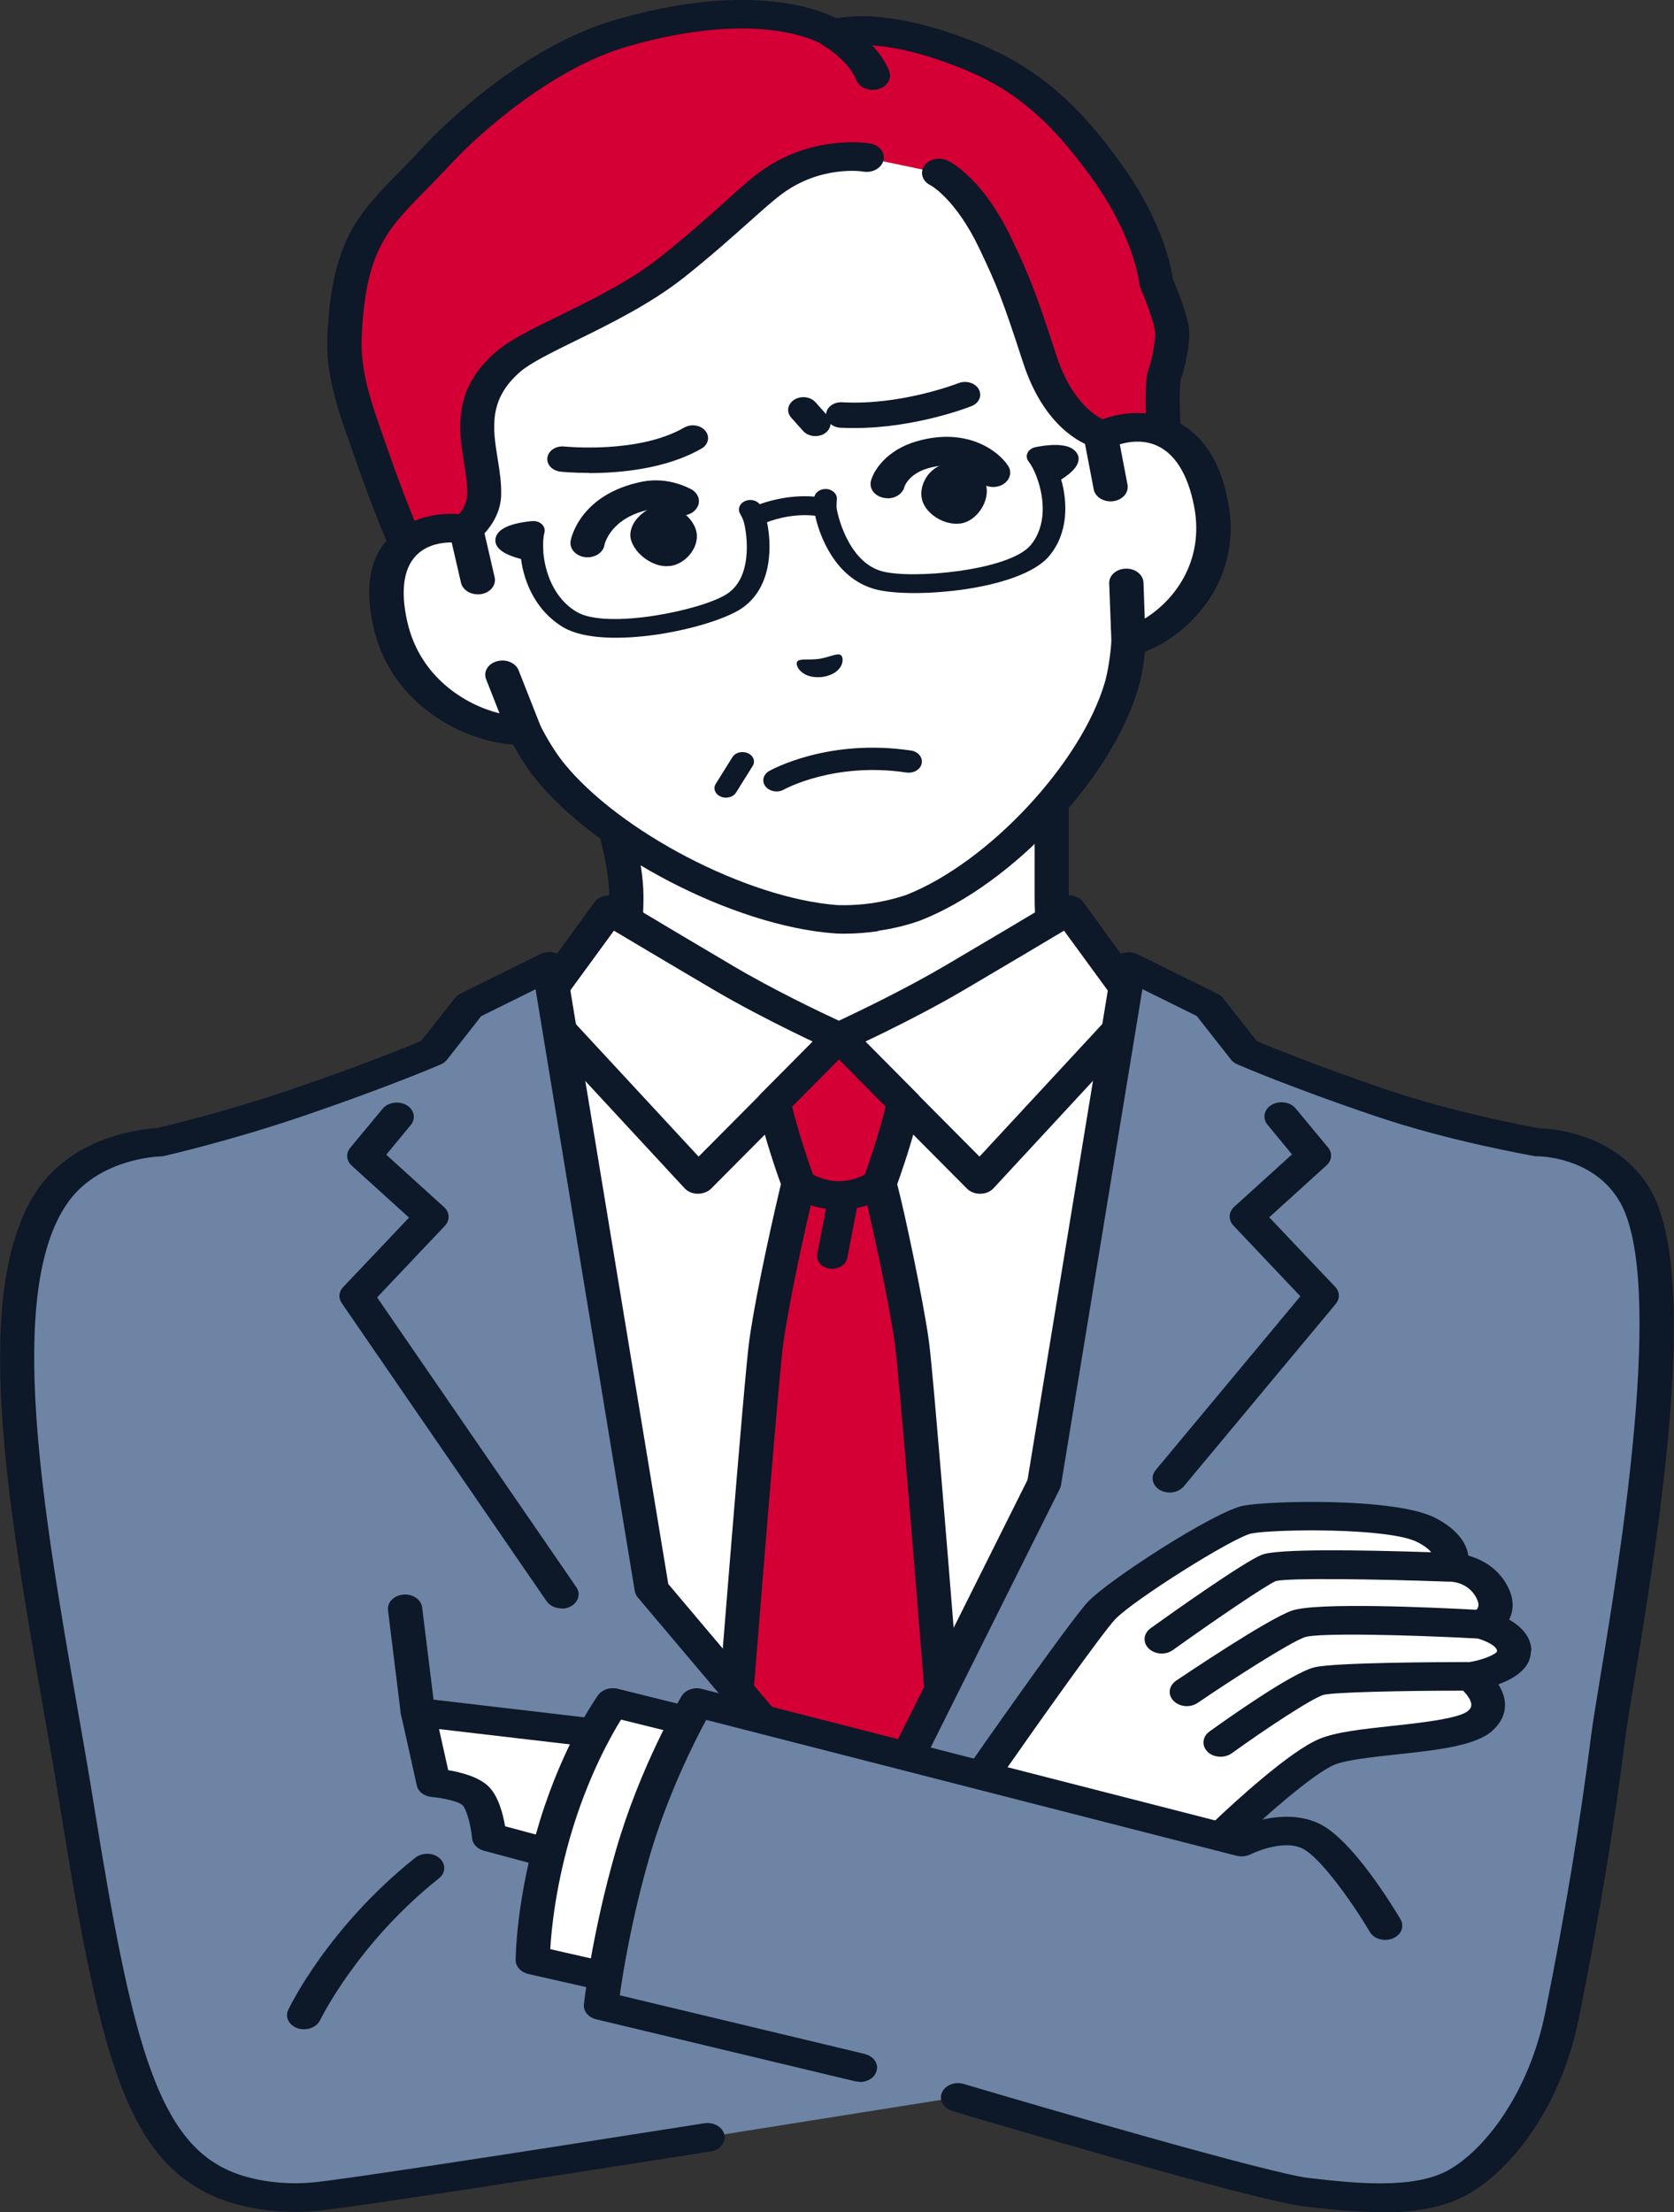 <?xml version="1.0" encoding="UTF-8"?><svg id="_イヤー_2" xmlns="http://www.w3.org/2000/svg" viewBox="0 0 105.96 140"><rect x="0" y="0" width="105.96" height="140" fill="#333333" stroke="none"/><defs><style>.cls-1{fill:#fff;}.cls-2{fill:#d40035;}.cls-3{fill:#0d1828;}.cls-4{fill:#6d84a5;}</style></defs><g id="_イヤー_2-2"><g id="_イヤー_1-2"><g><g><g><g><path class="cls-1" d="M70.54,65.62c-2.57-2.27-3.96-4.17-3.96-8.87v-9.29l-13.46,6.04-15.87-6.04s2.41,5.66,2.41,9.29c0,4.7-1.39,6.61-3.96,8.87-2.05,1.81-11.55,6.18-11.55,6.18l19,15.06h19.95l19-15.06s-9.5-4.37-11.55-6.18h0Z"/><path class="cls-3" d="M63.09,87.76c-.29,0-.57-.09-.79-.28-.41-.36-.39-.94,.04-1.28l17.93-14.21c-2.75-1.3-8.81-4.24-10.52-5.75-2.82-2.49-4.26-4.65-4.26-9.5v-7.77l-11.87,5.32c-.3,.13-.65,.14-.96,.03l-13.64-5.19c.73,2.03,1.71,5.21,1.71,7.62,0,4.85-1.44,7.01-4.26,9.5-1.71,1.51-7.77,4.45-10.52,5.75l17.93,14.21c.43,.34,.45,.92,.04,1.28s-1.1,.38-1.53,.03l-19-15.06c-.25-.2-.37-.48-.33-.77,.04-.29,.25-.54,.55-.68,2.6-1.2,9.7-4.61,11.29-6.01,2.54-2.24,3.66-3.96,3.66-8.25,0-3.43-2.32-8.93-2.35-8.99-.14-.34-.03-.72,.29-.97s.78-.31,1.18-.16l15.38,5.85,12.99-5.82c.34-.15,.74-.14,1.07,.02,.33,.16,.53,.46,.53,.78v9.29c0,4.29,1.13,6.02,3.66,8.25,1.59,1.4,8.69,4.81,11.29,6.01,.3,.14,.51,.39,.55,.68,.04,.29-.08,.57-.33,.77l-19,15.06c-.21,.17-.48,.25-.75,.25h0Z"/></g><g><g><path class="cls-1" d="M33.36,63.35l1.66-.92,3.54-4.85s1.16,.72,7.23,4.3c3.37,1.98,7.32,3.77,7.32,3.77h0s3.96-1.78,7.32-3.77c6.07-3.58,7.23-4.3,7.23-4.3l3.54,4.85,1.66,.92,2.74,2.26-4.4,20.77-10.02,37.85h-16.14l-10.02-37.85-4.4-20.77,2.74-2.26h0Z"/><path class="cls-3" d="M61.18,125.13h-16.14c-.51,0-.95-.3-1.06-.71l-10.02-37.85s0-.02,0-.04l-4.4-20.77c-.06-.29,.05-.59,.31-.8l2.74-2.26s.1-.08,.16-.11l1.45-.81,3.41-4.68c.16-.22,.42-.37,.72-.42,.3-.05,.61,.01,.85,.16,.01,0,1.24,.77,7.2,4.29,2.57,1.52,5.53,2.93,6.7,3.47,1.17-.55,4.13-1.96,6.7-3.47,5.96-3.51,7.19-4.28,7.2-4.29,.24-.15,.55-.21,.85-.16s.56,.2,.72,.42l3.41,4.68,1.45,.81c.06,.03,.11,.07,.16,.11l2.74,2.26c.26,.21,.37,.51,.31,.8l-4.4,20.77s0,.03,0,.04l-10.02,37.85c-.11,.41-.55,.71-1.06,.71h0Zm-15.28-1.81h14.41l9.83-37.12,4.3-20.28-2.26-1.86-1.57-.87c-.13-.07-.24-.17-.33-.28l-2.93-4.01c-.97,.58-2.83,1.69-6.29,3.73-3.38,1.99-7.27,3.75-7.44,3.82-.32,.14-.71,.14-1.03,0-.16-.07-4.05-1.83-7.44-3.82-3.46-2.04-5.32-3.15-6.29-3.73l-2.93,4.01c-.08,.11-.19,.21-.33,.28l-1.57,.87-2.26,1.86,4.3,20.28,9.83,37.12h0Z"/></g><path class="cls-3" d="M62.03,75.55c-.32,0-.63-.12-.83-.33l-8.09-8.14-8.09,8.14c-.21,.21-.52,.33-.85,.33-.33,0-.64-.13-.84-.35l-10.37-11.2c-.37-.4-.28-.96,.19-1.27,.47-.31,1.15-.23,1.52,.16l9.55,10.31,8.06-8.11c.2-.21,.51-.33,.83-.33s.63,.12,.83,.33l8.06,8.11,9.55-10.31c.37-.4,1.05-.47,1.52-.16,.47,.31,.56,.88,.19,1.27l-10.37,11.2c-.2,.22-.51,.35-.84,.35h-.02Z"/><g><path class="cls-2" d="M57.71,84.93c-.52-3.72-2.03-10.03-2.03-10.03,0,0,.99-2.66,1.55-5.1l-4.07-4.1-.05-.04-.05,.04-4.07,4.1c.56,2.43,1.55,5.1,1.55,5.1,0,0-1.51,6.31-2.03,10.03-.3,2.16-1.86,21.6-3.1,37.51-.9,11.47,16.31,11.48,15.41,0-1.25-15.91-2.8-35.35-3.1-37.51h0Z"/><path class="cls-3" d="M61.9,122.38c-1.25-15.93-2.8-35.38-3.11-37.56-.35-2.51-1.55-8.2-2-9.87,.25-.69,1.02-2.9,1.5-4.98,.06-.27-.02-.54-.23-.75l-4.07-4.1s-.03-.03-.04-.04l-.05-.04c-.2-.18-.49-.29-.79-.29h0c-.3,0-.59,.1-.79,.29l-.05,.04s-.03,.03-.04,.04l-4.07,4.1c-.21,.21-.29,.48-.23,.75,.48,2.07,1.24,4.28,1.5,4.97-.28,1.17-1.53,6.55-2,9.88-.31,2.18-1.86,21.63-3.11,37.55-.3,3.85,1.33,6.97,4.46,8.56,1.33,.68,2.83,1.01,4.32,1.01s2.99-.34,4.32-1.01c3.14-1.59,4.76-4.71,4.46-8.56h0Zm-8.79-55.32l2.95,2.98c-.44,1.78-1.07,3.61-1.32,4.3-.31,.16-.91,.42-1.64,.42s-1.33-.26-1.64-.42c-.25-.69-.88-2.52-1.32-4.3l2.95-2.98Zm3.2,62.32c-1.97,1-4.43,1-6.4,0-2.42-1.23-3.67-3.74-3.43-6.9,1.79-22.81,2.86-35.76,3.1-37.46,.38-2.68,1.27-6.73,1.74-8.74,.29,.09,.61,.17,.96,.22l-.55,2.87c-.08,.44,.27,.85,.8,.92,.05,0,.1,.01,.15,.01,.46,0,.87-.28,.95-.68l.61-3.17c.24-.05,.46-.1,.66-.17,.46,2.01,1.36,6.07,1.74,8.74h0c.24,1.7,1.31,14.65,3.1,37.47,.25,3.15-1,5.66-3.42,6.89h0Z"/></g></g><g><path class="cls-4" d="M97.32,72.28s-5.2-.9-9.87-2.48c-5.36-1.82-8.63-3.23-8.63-3.23l-2.3-2.93-5.06-2.5-5.37,32.73-12.98,26-2.75-8.51-9.1-10.78-6.51-39.44-5.06,2.5-2.3,2.93s-3.27,1.41-8.63,3.23c-4.67,1.58-8.67,2.48-8.67,2.48h0s-4.46,.11-6.76,3.39c-4.85,6.95-.72,24.66,1.57,38.84,2.28,14.11,3.85,21.21,8.91,23.57h0s2.42,1.3,6.24,.91c2.26-.23,14.33-2.1,24.72-3.74l15.85-2.52s19,5.64,22.05,5.99,7.04,.8,9.61-.64,5.51-5.28,6.58-10.57c1.43-7.07,2.32-12.88,2.91-17.56,.59-4.67,5.36-28,1.72-34.29-1.98-3.43-6.19-3.39-6.19-3.39h0Z"/><path class="cls-3" d="M87.37,140c-1.69,0-3.39-.2-4.83-.36-3.13-.36-21.49-5.8-22.26-6.04-.56-.17-.86-.69-.66-1.16s.82-.72,1.38-.55c5.25,1.56,19.42,5.67,21.83,5.95,2.79,.32,6.61,.76,8.86-.5,2.3-1.29,5.09-4.88,6.12-9.97,1.23-6.08,2.2-11.97,2.9-17.5,.1-.78,.31-2.07,.58-3.7,1.24-7.51,4.14-25.1,1.24-30.11-1.64-2.84-5.06-2.88-5.21-2.88-.07,0-.15,0-.22-.02-.22-.04-5.35-.93-10.06-2.53-5.35-1.81-8.59-3.21-8.72-3.27-.17-.07-.31-.18-.41-.31l-2.16-2.75-3.44-1.7-5.15,31.38c-.01,.08-.04,.15-.07,.23l-12.98,26c-.17,.34-.56,.56-1,.56-.83,0-1.01-.55-1.17-1.04l-2.58-7.99-8.99-10.64c-.1-.12-.16-.26-.19-.4l-6.28-38.09-3.44,1.7-2.16,2.75c-.1,.13-.24,.24-.41,.31-.13,.06-3.38,1.45-8.72,3.27-4.68,1.59-8.62,2.48-8.79,2.52-.08,.02-.16,.03-.25,.03-.16,0-3.91,.15-5.86,2.95-3.95,5.66-1.52,19.57,.61,31.84,.39,2.23,.76,4.34,1.09,6.42,2.26,13.97,3.82,20.78,8.37,22.9,.02,0,.04,.02,.06,.03,.02,.01,2.18,1.12,5.53,.78,1.79-.18,10.31-1.47,24.65-3.73,.59-.09,1.16,.23,1.27,.72,.11,.49-.28,.97-.86,1.06-10.03,1.58-22.47,3.51-24.79,3.75-3.95,.4-6.58-.86-6.92-1.03-5.4-2.54-7.03-9.34-9.43-24.23-.33-2.07-.7-4.17-1.09-6.4-2.3-13.18-4.67-26.81-.34-33.02,2.35-3.37,6.66-3.79,7.52-3.84,.67-.15,4.28-1.01,8.43-2.42,4.42-1.5,7.44-2.73,8.29-3.09l2.14-2.72c.09-.11,.21-.21,.35-.28l5.06-2.5c.31-.15,.7-.17,1.02-.04,.33,.13,.55,.39,.6,.69l6.47,39.22,8.95,10.6c.07,.09,.13,.18,.16,.29,0,0,1.11,3.45,1.92,5.96l11.71-23.44,5.35-32.61c.05-.3,.27-.56,.6-.69s.71-.12,1.02,.04l5.06,2.5c.14,.07,.26,.17,.35,.28l2.14,2.72c.86,.36,3.87,1.59,8.29,3.09,4.18,1.42,8.87,2.29,9.59,2.42,.82,.02,4.97,.32,7.04,3.91,3.18,5.5,.43,22.18-1.05,31.14-.26,1.61-.48,2.89-.57,3.64-.7,5.57-1.68,11.5-2.92,17.61-1.21,6.01-4.55,9.78-7.04,11.17-1.58,.89-3.55,1.15-5.53,1.15h0Z"/></g><path class="cls-3" d="M74.04,94.46c-.21,0-.43-.05-.62-.16-.49-.29-.61-.85-.27-1.26l9.16-11-4.24-4.48c-.33-.35-.31-.85,.05-1.18l3.66-3.32-1.55-1.88c-.34-.41-.22-.98,.27-1.26s1.17-.18,1.51,.23l2.05,2.47c.29,.35,.25,.82-.09,1.13l-3.63,3.29,4.17,4.4c.3,.31,.31,.75,.04,1.08l-9.62,11.55c-.21,.25-.55,.39-.89,.39h0Z"/><path class="cls-3" d="M35.54,101.79c-.38,0-.74-.16-.94-.45l-12.97-18.87c-.22-.32-.19-.72,.09-1.01l4.17-4.4-3.63-3.29c-.34-.31-.38-.78-.09-1.13l2.05-2.47c.34-.41,1.02-.51,1.51-.23,.49,.28,.61,.85,.27,1.26l-1.55,1.88,3.66,3.32c.36,.33,.38,.82,.05,1.18l-4.29,4.53,12.61,18.34c.3,.43,.12,.99-.4,1.24-.17,.08-.36,.12-.54,.12h0Z"/></g><g><path class="cls-3" d="M26.45,109.27c-.55,0-1.02-.35-1.08-.81l-.81-6.55c-.06-.5,.37-.94,.97-.99,.6-.05,1.13,.31,1.19,.81l.81,6.55c.06,.5-.37,.94-.97,.99-.04,0-.07,0-.11,0h0Z"/><path class="cls-3" d="M19.25,128.43c-.13,0-.27-.02-.4-.06-.56-.19-.83-.71-.6-1.18,.1-.21,2.53-5.23,8.04-9.62,.43-.34,1.12-.33,1.53,.03,.41,.36,.4,.94-.04,1.28-5.16,4.11-7.5,8.93-7.52,8.98-.17,.35-.58,.57-1.01,.57Z"/><g><path class="cls-1" d="M39.16,109.85l-2.61,7.91-5.59-1.5s-.17-1.98-.89-2.64c-.71-.66-2.63-.8-2.63-.8l-.99-4.46,12.71,1.49Z"/><path class="cls-3" d="M36.55,118.67c-.11,0-.22-.01-.33-.04l-5.59-1.5c-.42-.11-.72-.43-.75-.8-.08-.88-.37-1.87-.61-2.09-.25-.23-1.22-.45-1.93-.51-.48-.04-.88-.34-.96-.74l-.99-4.46c-.06-.29,.04-.58,.28-.79,.24-.21,.59-.31,.93-.27l12.71,1.49c.31,.04,.58,.18,.76,.4,.17,.22,.22,.49,.14,.74l-2.61,7.91c-.08,.24-.27,.44-.53,.56-.16,.07-.34,.11-.52,.11h0Zm-4.59-3.09l3.84,1.03,1.98-6.01-9.99-1.17,.58,2.6c.78,.13,1.88,.41,2.51,.99,.67,.62,.96,1.79,1.09,2.56h0Z"/></g><g><path class="cls-1" d="M61.87,112.78s6.69-9.6,7.86-10.85,7.71-5.45,9.24-5.75,9.19-.46,11.34,.67c2.16,1.13,1.46,2.34,1.46,2.34,0,0,1.8-.03,2.64,1.52,.84,1.55-.68,2.09-.68,2.09,0,0,2.1,.48,2.1,1.7s-2.78,1.61-2.78,1.61c0,0,2.07,1.52,.64,2.8-1.43,1.28-7.63,1.1-9.7,1.97s-6.74,5.4-6.74,5.4l-15.39-3.49h0Z"/><path class="cls-3" d="M96.93,104.49c0-.9-.65-1.56-1.41-1.99,.02-.03,.04-.07,.05-.1,.2-.43,.33-1.13-.17-2.06-.59-1.09-1.58-1.64-2.46-1.89-.1-.73-.62-1.61-2.06-2.37-2.52-1.32-10.54-1.1-12.16-.79-1.86,.36-8.59,4.74-9.85,6.08-1.19,1.27-7.26,9.97-7.95,10.96-.17,.24-.2,.54-.07,.8,.13,.26,.39,.46,.72,.53l15.39,3.49c.09,.02,.19,.03,.28,.03,.31,0,.61-.11,.82-.31,1.75-1.7,5.04-4.61,6.4-5.18,.72-.3,2.34-.48,3.91-.65,2.58-.28,5.03-.54,6.1-1.51,.55-.5,.83-1.1,.79-1.74-.03-.44-.2-.85-.42-1.19,.99-.36,2.06-1,2.06-2.1h0Zm-3.97,.7c-1.61,0-8.44,.02-9.75,.33-1.39,.33-5.45,3.2-6.66,4.07-.45,.33-.5,.9-.11,1.28,.21,.21,.52,.31,.82,.31,.25,0,.5-.07,.71-.22,2.28-1.64,5.16-3.53,5.83-3.7,.68-.16,4.92-.26,8.81-.26,.24,.24,.5,.58,.52,.87,0,.11-.01,.24-.21,.41-.55,.49-3.1,.77-4.8,.95-1.82,.2-3.54,.38-4.6,.82-1.88,.78-5.34,3.97-6.63,5.19l-13.37-3.03c2.18-3.12,6.24-8.85,7.07-9.73,1.13-1.2,7.5-5.21,8.63-5.43,1.46-.28,8.75-.38,10.52,.56,.44,.23,.7,.44,.85,.63-4.59-.15-9.73-.23-10.72,.16-1.12,.44-5.68,3.67-7.04,4.65-.46,.33-.51,.9-.12,1.28,.21,.21,.52,.32,.82,.32,.25,0,.5-.07,.71-.22,2.71-1.94,5.86-4.08,6.52-4.37,.88-.2,6.17-.13,10.88,.04h0s.06,0,.09,0h.05c.12,0,1.13,.04,1.65,.99,.2,.37,.2,.63,.02,.79-2.77-.15-10.16-.49-11.69,.06-1.59,.57-6.73,4.04-7.32,4.43-.46,.32-.54,.89-.16,1.27,.21,.22,.53,.34,.84,.34,.24,0,.48-.07,.68-.2,2.1-1.43,5.81-3.82,6.8-4.17,.85-.27,6.32-.16,10.94,.09,.46,.13,1.22,.46,1.22,.8,0,.16-.86,.56-1.8,.7h0Z"/></g><g><path class="cls-1" d="M35.23,115.43c-1.5,4.85-1.51,8.62-1.51,8.62l7.43,1.68,4.93-16.17-7.28-1.81s-2.06,2.83-3.56,7.68Z"/><path class="cls-3" d="M41.15,126.64c-.09,0-.19-.01-.28-.03l-7.43-1.68c-.47-.11-.8-.47-.8-.88,0-.16,.03-3.94,1.54-8.84,1.52-4.93,3.6-7.8,3.68-7.93,.26-.35,.76-.52,1.24-.4l7.28,1.81c.57,.14,.9,.65,.73,1.13-.17,.48-.78,.75-1.35,.61l-6.45-1.6c-.65,1.05-1.99,3.44-3.04,6.83-1.08,3.5-1.37,6.43-1.44,7.7l6.6,1.5c.58,.13,.92,.63,.76,1.11-.13,.4-.57,.67-1.05,.67h0Z"/></g><g><path class="cls-4" d="M83.01,116.22c-1.89-.95-4.42,.36-4.42,.36l-34.48-8.83s-2.55,4.29-4.07,9.55c-1.52,5.26-2.01,9.63-2.01,9.63l16.38,3.92,33.26-8.98s-2.78-4.69-4.67-5.64h0Z"/><path class="cls-3" d="M54.42,131.75c-.1,0-.2-.01-.3-.03l-16.38-3.92c-.5-.12-.83-.52-.78-.95,.02-.18,.51-4.5,2.03-9.76,1.53-5.3,4.04-9.56,4.15-9.74,.24-.4,.78-.59,1.29-.46l34.04,8.72c.95-.39,3.2-1.11,5.1-.16,2.06,1.04,4.59,5.2,5.08,6.02,.26,.45,.05,.99-.49,1.21-.54,.22-1.19,.04-1.45-.41-1.02-1.72-3.08-4.68-4.25-5.27-1.27-.64-3.27,.34-3.29,.35-.26,.14-.59,.17-.89,.1l-33.58-8.6c-.76,1.41-2.47,4.79-3.59,8.67-1.12,3.88-1.68,7.3-1.88,8.76l15.5,3.71c.58,.14,.91,.64,.74,1.12-.13,.4-.57,.66-1.04,.66h0Z"/></g></g></g><g><g><g><g id="_規シンボル_8"><g><path class="cls-1" d="M69.69,27.58l-1.82-8.64c-.52-2.49-1.79-4.83-3.68-6.81-3.62-3.77-10.4-8.8-19.95-7.42l-.17,.02c-9.54,1.44-13.85,8.1-15.71,12.68-.98,2.4-1.2,4.96-.68,7.45l1.82,8.64c-2.37-.38-6.03,.64-4.78,6.06,1.11,4.81,5.84,6.78,8.46,6.67,.45,.88,.96,1.73,1.54,2.48,3.72,4.64,12.07,9,18.15,9.46,0,0,1.08,.08,2.52-.13,1.43-.21,2.42-.59,2.42-.59,5.53-2.17,11.59-8.65,13.19-14.08,.24-.86,.38-1.81,.44-2.77,2.51-.65,6.15-3.84,5.23-8.68-1.04-5.46-4.9-5.36-6.97-4.33h0Z"/><path class="cls-3" d="M55.59,58.93c-1.55,.23-2.74,.15-2.8,.14-6.39-.48-15.07-5-18.96-9.86-.47-.6-.92-1.3-1.36-2.09-3.16-.22-7.69-2.52-8.82-7.39-.63-2.73-.19-4.75,1.33-6.02,.83-.7,1.97-1.11,3.21-1.18l-1.59-7.52c-.56-2.64-.31-5.38,.72-7.9,1.75-4.29,6.21-11.72,16.54-13.28,.03,0,.06,0,.09-.01,.03,0,.06-.01,.09-.02,10.34-1.49,17.58,4.22,20.98,7.75,2,2.08,3.35,4.58,3.91,7.22l1.59,7.52c1.19-.29,2.43-.23,3.5,.19,1.94,.76,3.19,2.53,3.71,5.28,.93,4.89-2.38,8.34-5.26,9.46-.08,.86-.22,1.65-.42,2.34-1.67,5.69-7.98,12.42-13.78,14.69-.05,.02-1.14,.44-2.69,.66h0Zm-27.61-24.54c-.48,.07-1.01,.24-1.46,.61-.96,.8-1.21,2.32-.73,4.4,1.01,4.37,5.28,6.02,7.34,5.93,.45-.02,.87,.2,1.05,.55,.46,.91,.95,1.69,1.45,2.34,3.51,4.39,11.62,8.62,17.34,9.06,0,0,.97,.06,2.23-.12,1.26-.19,2.15-.52,2.16-.52,5.19-2.04,11.08-8.34,12.58-13.47,.2-.74,.34-1.62,.41-2.6,.02-.38,.33-.7,.76-.82,1.97-.51,5.31-3.28,4.47-7.67-.4-2.09-1.26-3.44-2.49-3.92-1.25-.49-2.51,.05-2.86,.23-.31,.15-.68,.17-1.01,.04-.32-.12-.55-.37-.62-.67l-1.82-8.64c-.49-2.34-1.69-4.56-3.46-6.4-3.78-3.94-10.14-8.36-18.92-7.1-.03,0-.05,0-.08,0-.03,0-.05,.01-.08,.01-8.77,1.33-12.93,7.3-14.88,12.08-.91,2.24-1.13,4.66-.63,7l1.82,8.64c.06,.29-.05,.59-.31,.8-.25,.21-.61,.3-.96,.25-.22-.03-.74-.09-1.32,0h0Z"/></g></g><path class="cls-2" d="M73.18,17.94s-.24-3.13-3.27-7.27c-2.03-2.77-4.33-5.37-8.26-7.01-6.12-2.55-8.89-1.51-8.89-1.51,0,0-3.96-2.78-13.42-.05-5.18,1.49-9.98,5.89-11.72,7.78-3.5,3.8-5.55,4.64-5.83,11.52-.11,2.58,.95,5.15,1.68,7.26,1.21,3.51,2.21,5.76,2.21,5.76,0,0,.67-.65,1.72-.85,1.04-.21,2.11-.06,2.11-.06,0,0,1.07-.86,1.13-2.13,.11-2.59-1.78-5.62,1.53-8.47,1.73-1.49,6.83-3.15,10.4-5.99,3.12-2.48,4.93-4.36,6.21-5.31,2.91-2.15,6.08-1.62,6.08-1.62l4.62,.97s1.86,.91,3.55,4.45c1.1,2.3,1.47,3.2,2.81,7.32,1.39,4.29,3.96,4.8,3.96,4.8,0,0,1.11-.55,2.19-.48s1.67,.52,1.67,.52c0,0-.13-3.37,.03-3.8,.3-.8,.51-2.15,.49-2.64-.03-.96-1-3.16-1-3.16h0Z"/><g><path class="cls-1" d="M69.69,27.58l.62,3.23,1,6.07,.14,3.71c2.51-.65,6.15-3.84,5.23-8.68-1.04-5.46-4.9-5.36-6.97-4.33h0Z"/><path class="cls-3" d="M71.62,41.49c-.28,.04-.58-.01-.82-.15-.27-.16-.44-.43-.45-.71l-.14-3.71c-.02-.5,.45-.92,1.05-.93,.6-.02,1.1,.38,1.12,.88l.08,2.28c1.83-1.12,3.79-3.59,3.13-7.08-.4-2.09-1.26-3.44-2.49-3.92-.82-.32-1.65-.2-2.22-.03l.49,2.56c.09,.49-.31,.96-.9,1.04-.59,.08-1.15-.26-1.24-.75l-.62-3.23c-.07-.37,.13-.73,.52-.92,1.57-.78,3.39-.9,4.89-.31,1.94,.76,3.19,2.53,3.71,5.28,1.01,5.3-2.97,8.92-5.98,9.69-.04,.01-.09,.02-.13,.03h0Z"/></g><g><path class="cls-1" d="M30.24,36.71l-.74-3.21c-2.37-.38-6.03,.64-4.78,6.06,1.11,4.81,5.84,6.78,8.46,6.67l-1.39-3.53-1.55-5.99Z"/><path class="cls-3" d="M33.37,47.12s-.09,.01-.13,.01c-3.14,.13-8.36-2.13-9.58-7.4-.63-2.73-.19-4.75,1.33-6.02,1.17-.98,2.93-1.39,4.72-1.1,.44,.07,.78,.35,.86,.72l.74,3.21c.11,.49-.27,.97-.86,1.06-.59,.09-1.16-.23-1.27-.72l-.59-2.55c-.61,0-1.43,.12-2.07,.66-.96,.8-1.21,2.32-.73,4.4,.8,3.47,3.66,5.22,5.83,5.76l-.85-2.16c-.19-.47,.12-.99,.69-1.14,.57-.16,1.18,.1,1.37,.58l1.39,3.53c.11,.27,.06,.56-.13,.79-.17,.2-.42,.34-.71,.38h0Z"/></g><path class="cls-3" d="M29.9,34.12l.54-.13c.39-.37,1.22-1.3,1.28-2.59,.03-.78-.09-1.58-.22-2.36-.31-1.94-.6-3.76,1.44-5.52,.65-.56,1.98-1.21,3.52-1.97,2.11-1.03,4.73-2.32,6.85-4,1.76-1.4,3.09-2.6,4.17-3.56,.83-.74,1.49-1.33,2.02-1.72,2.45-1.81,5.04-1.43,5.14-1.41,.59,.1,1.16-.22,1.28-.71,.12-.49-.26-.97-.85-1.07-.15-.03-3.73-.59-7.01,1.83-.61,.45-1.3,1.07-2.16,1.85-1.05,.95-2.37,2.12-4.07,3.48-1.93,1.54-4.33,2.71-6.45,3.75-1.68,.82-3.13,1.53-3.98,2.27-2.78,2.39-2.36,4.96-2.03,7.02,.12,.73,.23,1.42,.2,2.05-.04,.88-.79,1.51-.79,1.51-.12,.09-.21,.21-.26,.33l-.16,.35c.49-.03,.99,.04,1.45,.22,.21,.12,.12,.38,.12,.38h0Z"/><path class="cls-3" d="M74.25,17.74c-.08-.68-.6-3.71-3.41-7.55-2.03-2.78-4.49-5.59-8.7-7.35-4.99-2.08-7.97-1.92-9.19-1.68-1.43-.71-5.82-2.26-13.95,.08-6.34,1.83-11.65,7.45-12.23,8.08-.55,.6-1.05,1.11-1.54,1.61-2.56,2.61-4.26,4.34-4.51,10.43-.1,2.41,.72,4.72,1.44,6.75,.1,.27,.19,.53,.28,.79,1.21,3.5,2.19,5.73,2.23,5.82,.07,.14,.17,.27,.31,.37l.32,.23c.29-.56,.8-1.04,1.43-1.36l-.12-.09c-.27-.64-1.11-2.66-2.09-5.48-.09-.26-.19-.53-.28-.8-.67-1.9-1.44-4.06-1.35-6.18,.23-5.48,1.57-6.85,4.02-9.34,.48-.48,1.02-1.04,1.59-1.65,1.97-2.14,6.56-6.13,11.22-7.48,8.65-2.49,12.34-.12,12.37-.11,.02,.01,.04,.02,.06,.04,0,0,.01,.01,.02,.02,.01,0,1.52,.89,2.06,2.18,.18,.43,.7,.67,1.21,.6,.06,0,.11-.02,.17-.04,.57-.16,.86-.68,.67-1.15-.26-.62-.65-1.16-1.07-1.61,1.31,.09,3.29,.47,5.98,1.59,3.52,1.47,5.67,3.73,7.82,6.67,2.83,3.87,3.11,6.83,3.11,6.86,0,.09,.03,.17,.07,.25,.35,.8,.91,2.28,.93,2.88,.01,.37-.17,1.61-.45,2.34-.18,.49-.18,1.98-.12,3.49,.76,0,1.52,.21,2.2,.58-.09-1.7-.11-3.2-.01-3.53,.33-.87,.56-2.32,.54-2.94-.03-.98-.79-2.82-1.01-3.33h0Z"/><path class="cls-3" d="M70.33,27.77c.26-.22,.54-.39,.84-.52l-.73-.46c-.13-.08-.23-.13-.39-.15-.18-.06-2.06-.71-3.19-4.16-1.33-4.1-1.73-5.07-2.85-7.42-1.77-3.72-3.79-4.78-4.01-4.89-.52-.25-1.19-.11-1.49,.32-.3,.43-.13,.98,.38,1.23,.02,0,1.61,.88,3.1,4.01,1.1,2.31,1.46,3.19,2.77,7.22,1.32,4.05,3.68,5.12,4.5,5.38h.55s.26-.4,.5-.55h0Z"/></g><g><path class="cls-3" d="M68.27,28.93c-.05-.23-.21-.43-.46-.57-.61-.33-1.68-.18-2.27-.06-.23,.05-.41,.18-.5,.36-.09,.18-.06,.39,.07,.55,.17,.22,.37,.58,.53,1.03,0,.03,.02,.06,.03,.09,.42,1.2,.6,2.94-.44,4.18-1.35,1.61-7.52,2.17-9.42,1.64-2.15-.6-2.84-3.68-2.86-4.07,0-.23,.02-.47,.02-.47,.04-.33-.26-.63-.65-.66-.37-.03-.7,.19-.77,.48-.45-.04-1.05-.04-1.77,.06-.72,.11-1.28,.27-1.69,.42-.2-.24-.58-.34-.9-.21-.36,.14-.52,.5-.35,.8,0,0,.13,.22,.21,.44,.15,.37,.76,3.47-1.02,4.64-1.57,1.04-7.6,2.28-9.52,1.15-1.48-.87-2.02-2.56-2.12-3.8,0-.03,0-.06,0-.09-.03-.47,0-.87,.07-1.12,.05-.19,0-.39-.16-.54-.15-.15-.39-.22-.62-.2-.6,.05-1.68,.22-2.11,.7-.18,.2-.25,.43-.2,.66,.09,.44,.64,.79,1.61,1.04,.2,1.51,.96,3.31,2.69,4.33,1.31,.76,3.65,.78,5.91,.45,2.23-.33,4.37-1,5.34-1.64,2.09-1.39,1.89-4.25,1.63-5.47,.31-.12,.81-.28,1.48-.38,.69-.1,1.23-.07,1.57-.03,.27,1.25,1.25,3.94,3.76,4.64,1.17,.33,3.46,.34,5.68,.02,2.26-.33,4.46-1.02,5.37-2.11,1.21-1.45,1.18-3.36,.76-4.84,.82-.52,1.18-1,1.09-1.44h0Z"/><path class="cls-3" d="M45.94,50.48c-.11,0-.23-.02-.33-.07-.35-.15-.49-.52-.3-.81l1.05-1.68c.19-.3,.62-.41,.98-.25,.35,.15,.49,.52,.3,.81l-1.05,1.68c-.13,.21-.38,.32-.64,.32h0Z"/><path class="cls-3" d="M50.46,41.87c.15-.21,.71-.08,1.39-.17,.67-.11,1.15-.39,1.37-.24,.24,.16,.21,1.15-1.13,1.38-1.36,.17-1.79-.75-1.63-.97Z"/><path class="cls-3" d="M61.55,29.71c-.51-.3-1.09-.44-1.61-.37-.4,.05-.78,.26-1.09,.59-.42,.46-.61,1.08-.5,1.63,.1,.5,.5,.98,1.07,1.29,.45,.24,.93,.34,1.36,.28h.05c.95-.16,1.75-1.28,1.62-2.27-.06-.41-.39-.84-.9-1.15h0Z"/><path class="cls-3" d="M40.32,32.83c.35-.43,.85-.72,1.36-.81,.4-.07,.85,.02,1.26,.24,.58,.31,1.02,.84,1.14,1.39,.11,.5-.07,1.07-.48,1.52-.32,.35-.73,.59-1.17,.65h-.05c-.96,.13-2.17-.7-2.44-1.66-.12-.4,.02-.91,.38-1.34h0Z"/><path class="cls-3" d="M49.16,50.09c-.27,0-.53-.11-.7-.31-.26-.32-.16-.76,.22-.98,.15-.08,3.72-2.08,8.98-1.3,.46,.07,.76,.43,.68,.82s-.52,.64-.98,.57c-4.56-.68-7.71,1.06-7.74,1.08-.14,.08-.31,.12-.47,.12Z"/><path class="cls-3" d="M54.09,27.09c-.3,0-.59,0-.9-.02-.53-.03-.93-.41-.9-.86s.49-.78,1.02-.75c3.74,.21,7.32-1.2,7.36-1.21,.48-.19,1.05-.02,1.28,.38s.03,.88-.45,1.07c-.15,.06-3.53,1.39-7.42,1.39h0Z"/><path class="cls-3" d="M56.19,31.53c-.08,0-.16,0-.24-.02-.59-.11-.95-.59-.82-1.08,.18-.67,.99-1.95,2.89-2.5,3.18-.92,5.18,.61,5.79,1.55,.29,.44,.09,.99-.43,1.23-.52,.24-1.18,.08-1.47-.36-.15-.22-1.05-1.33-3.18-.71-1.24,.36-1.49,1.18-1.49,1.19-.11,.42-.56,.71-1.06,.71h0Z"/><path class="cls-3" d="M37.3,29.93c-1.04,0-1.74-.07-1.82-.08-.53-.06-.9-.46-.83-.9,.07-.44,.55-.75,1.08-.69,.05,0,4.67,.48,7.58-1.2,.44-.25,1.04-.16,1.34,.21s.19,.87-.25,1.12c-2.27,1.31-5.23,1.55-7.11,1.55h0Z"/><path class="cls-3" d="M37.19,35.27c-.05,0-.11,0-.16-.01-.59-.07-1-.54-.91-1.03,.02-.12,.57-2.96,4.55-3.75,1.64-.32,2.96,.42,3.11,.5,.49,.29,.61,.85,.26,1.26-.34,.41-1.01,.51-1.5,.23-.03-.02-.68-.36-1.37-.23-2.52,.5-2.9,2.19-2.91,2.26-.08,.45-.54,.77-1.07,.77h0Z"/><path class="cls-3" d="M51.61,27.6c-.29,0-.58-.11-.77-.32l-.76-.85c-.32-.36-.23-.86,.19-1.13,.43-.27,1.03-.2,1.35,.16l.76,.85c.32,.36,.23,.86-.19,1.13-.17,.11-.38,.16-.58,.16h0Z"/></g></g><path class="cls-3" d="M55.23,5.69c-.45,0-.87-.24-1.02-.61-.53-1.29-2.04-2.17-2.06-2.18-.49-.28-.62-.85-.28-1.26,.34-.41,1.01-.52,1.5-.24,.09,.05,2.11,1.22,2.88,3.08,.2,.47-.1,.99-.67,1.15-.12,.03-.24,.05-.35,.05h0Z"/></g></g></g></g></svg>